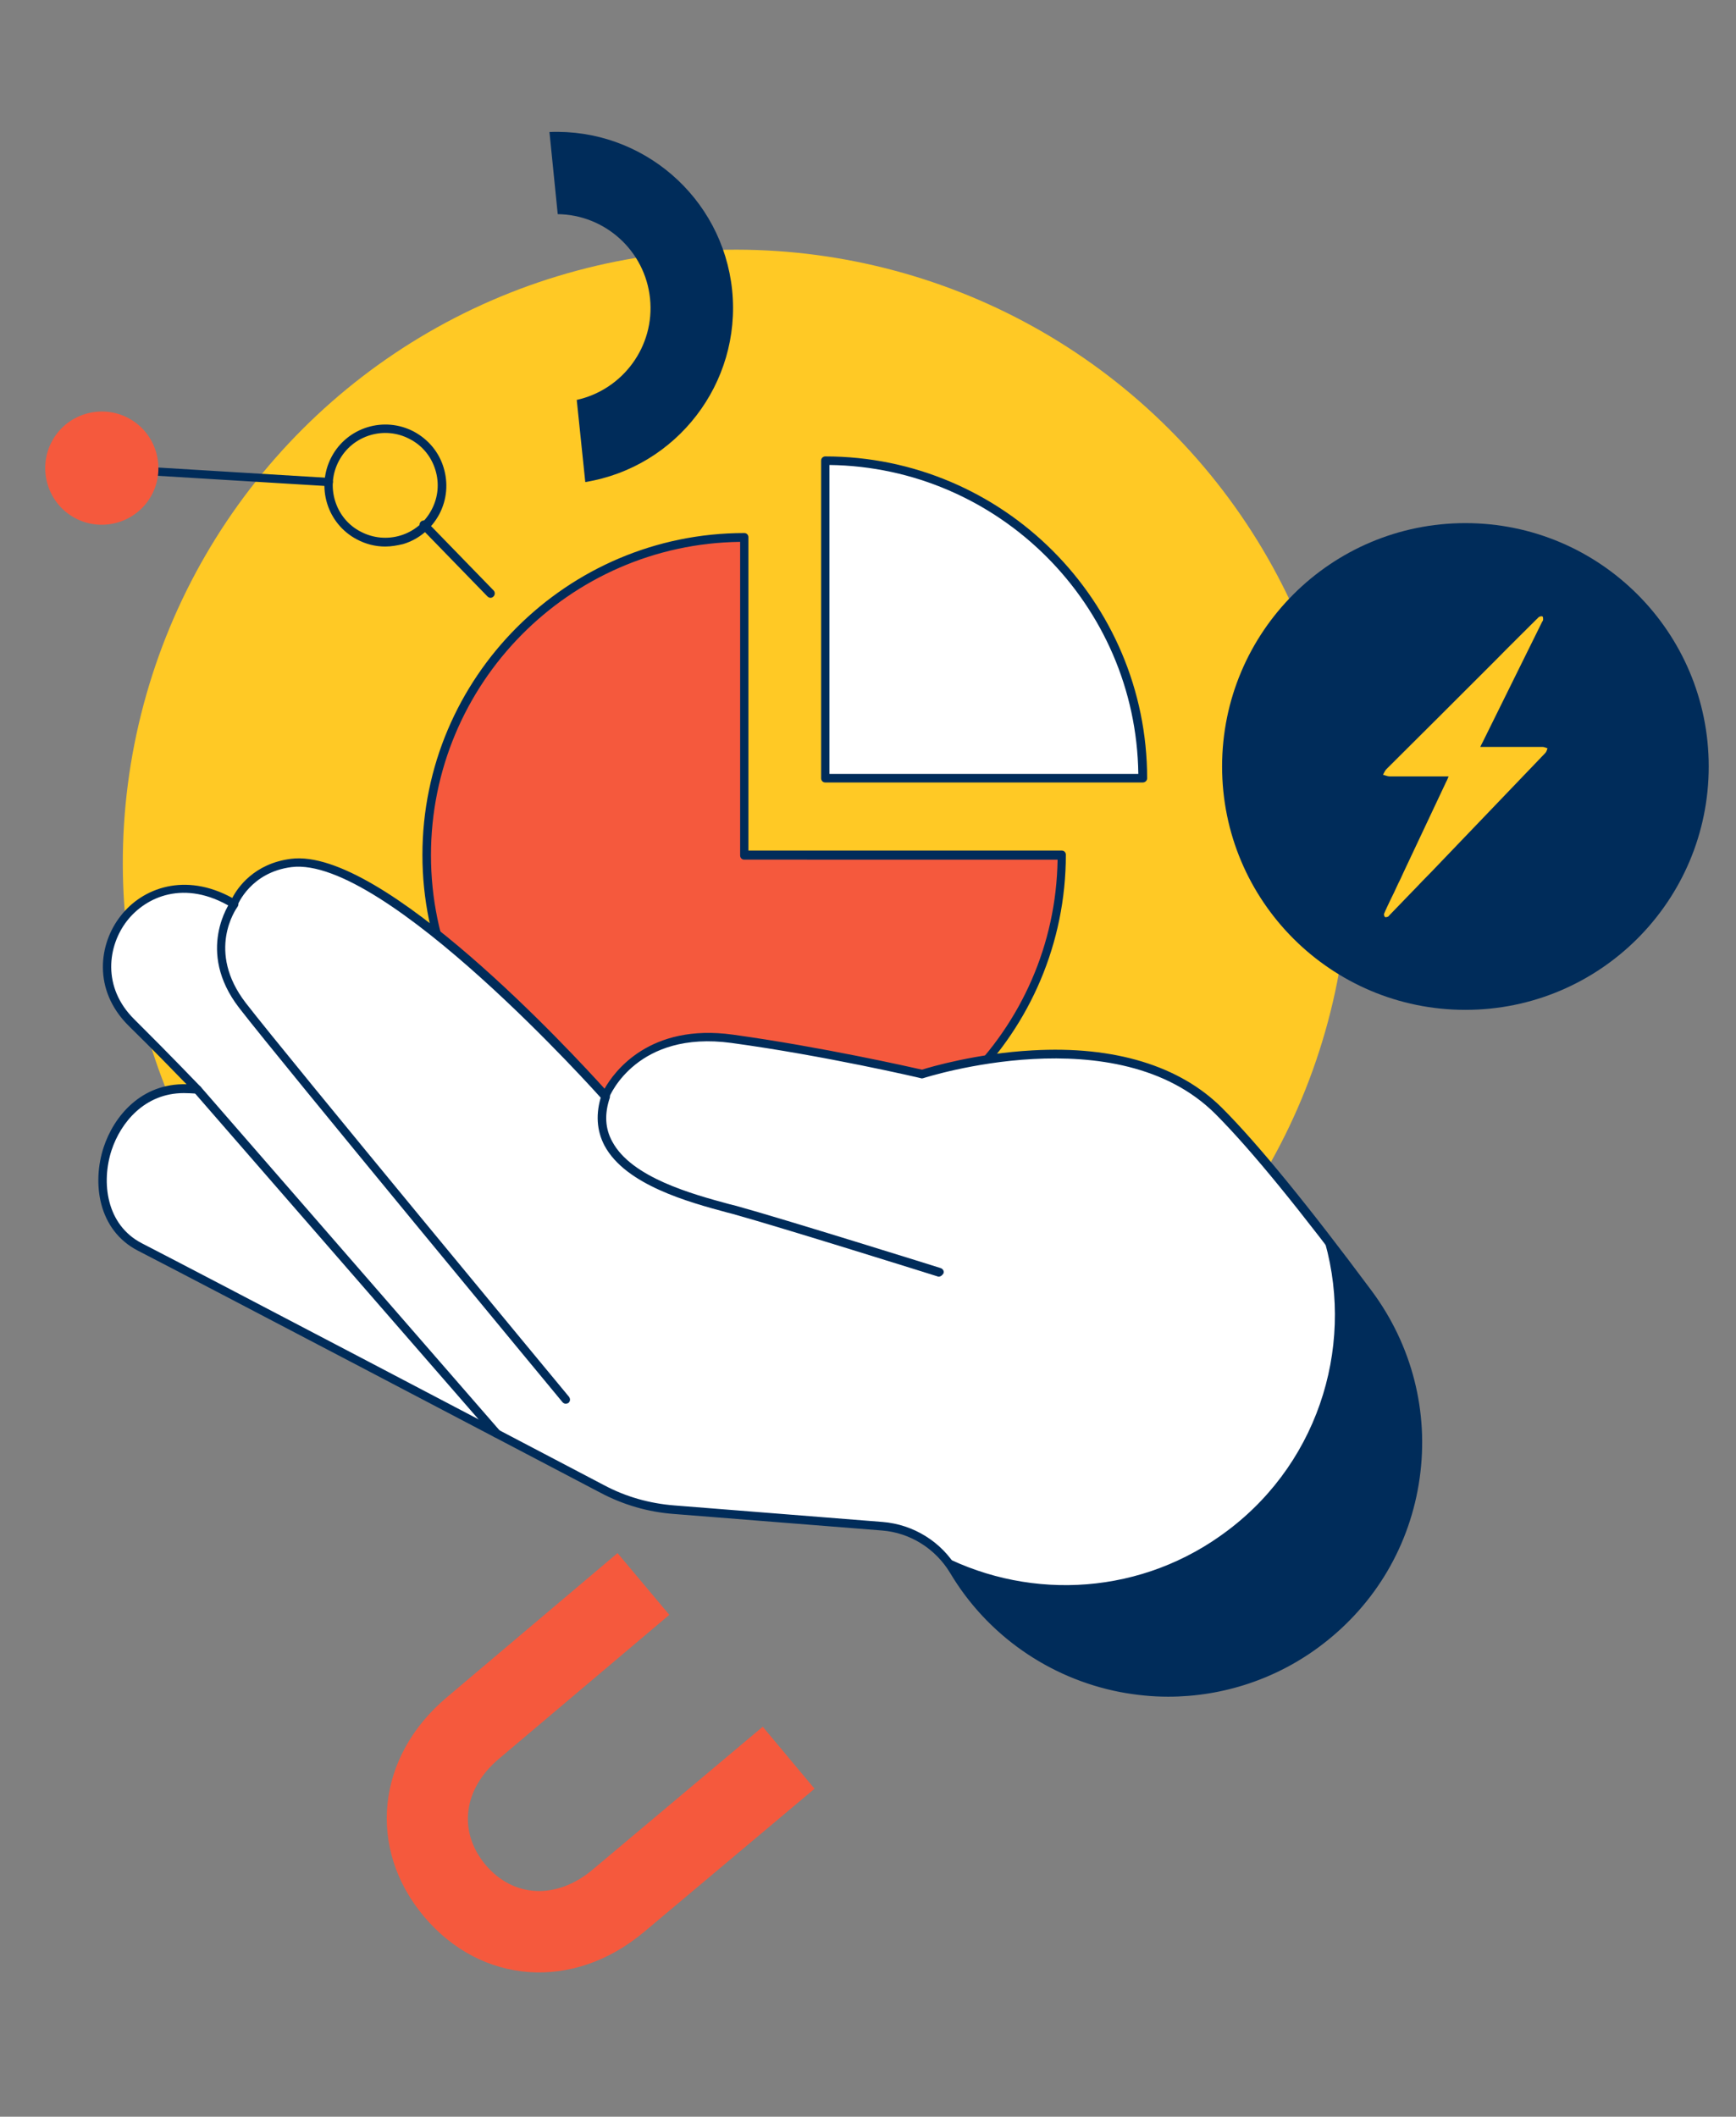<svg xmlns="http://www.w3.org/2000/svg" xmlns:xlink="http://www.w3.org/1999/xlink" id="Capa_1" x="0px" y="0px" viewBox="0 0 630 768" style="enable-background:new 0 0 630 768;" xml:space="preserve"><rect x="0" y="0" width="630" height="768" fill="#808080" stroke="none"/><g>	<path style="fill:#F5593D;" d="M276.8,626.5L215,678.4c-13,10.9-28.7,10.2-38.8-1.8c-10.1-12.1-8.1-27.6,4.9-38.5l61.8-52.2  l-18.8-22.4l-61.8,52.2c-25.9,21.7-29.1,55.1-8.4,79.7c20.7,24.6,54.1,27.2,79.9,5.5l61.8-51.9L276.8,626.5z"></path>	<g>		<g>			<g>				<g>											<ellipse transform="matrix(0.707 -0.707 0.707 0.707 -143.165 280.537)" style="fill:#FFC925;" cx="267.1" cy="313.1" rx="222.5" ry="222.5"></ellipse>				</g>			</g>		</g>		<g>			<path style="fill:#F5593D;" d="M270.1,195c-63.6,0-115.2,51.6-115.2,115.2c0,63.6,51.6,115.2,115.2,115.2    c63.6,0,115.2-51.6,115.2-115.2H270.1V195z"></path>			<path style="fill:#002C5A;" d="M270.1,427c-64.4,0-116.8-52.4-116.8-116.8s52.4-116.8,116.8-116.8c0.9,0,1.5,0.7,1.5,1.5v113.7    h113.7c0.9,0,1.5,0.7,1.5,1.5C386.8,374.6,334.5,427,270.1,427z M268.5,196.6c-62,0.8-112.1,51.5-112.1,113.7    c0,62.7,51,113.7,113.7,113.7c62.2,0,112.8-50.2,113.7-112.1H270.1c-0.9,0-1.5-0.7-1.5-1.5V196.6z"></path>			<path style="fill:#FFFFFF;" d="M299.5,167.1v115.2h115.2C414.7,218.7,363.1,167.1,299.5,167.1z"></path>			<path style="fill:#002C5A;" d="M414.7,283.9H299.5c-0.9,0-1.5-0.7-1.5-1.5V167.1c0-0.9,0.7-1.5,1.5-1.5    c64.4,0,116.8,52.4,116.8,116.8C416.3,283.2,415.6,283.9,414.7,283.9z M301,280.8h112.1c-0.8-61.5-50.7-111.3-112.1-112.1V280.8z    "></path>		</g>		<path style="fill:#FFFFFF;" d="M442.4,403.2c-36.7-36.7-107.7-13.4-107.7-13.4s-34.7-8.1-68.9-12.8c-35.7-4.9-46.1,20.8-46.1,20.8   s-78.9-89-114-84.6c-16,2-20.8,14.8-20.8,14.8c-33.2-20-60.8,19.6-37.1,43.1c13.1,13,23.9,24.2,23.9,24.2   c-33.4-5.3-46.8,43.7-20.9,57c21.4,11,130.8,68.4,167.8,87.8c8.1,4.2,16.9,6.8,26,7.5l75.6,6c10.7,0.9,20.4,6.9,25.9,16.1l0,0   c27.7,46.4,89.6,58.4,132.6,25.7l0,0c39.5-30,47.4-86.2,17.8-126C477.7,444.1,457.4,418.2,442.4,403.2z"></path>		<g>			<path style="fill:#002C5A;" d="M496.6,469.6c-5.5-7.5-11.2-15-16.8-22.3c12.3,38.4-0.1,82.1-34,107.8h0    c-31.1,23.7-71.3,25.7-103.5,9.5c1.5,1.6,2.8,3.4,3.9,5.3l0,0c27.7,46.4,89.6,58.4,132.6,25.7v0    C518.3,565.6,526.2,509.4,496.6,469.6z"></path>		</g>		<path style="fill:#002C5A;" d="M423.9,615.6c-5.8,0-11.7-0.6-17.5-1.7c-25.7-5-48.2-20.7-61.6-43.2c-5.3-8.8-14.5-14.6-24.7-15.4   l-75.6-6c-9.3-0.7-18.3-3.3-26.6-7.7C184,523.8,71.7,464.9,50.1,453.8c-14.6-7.5-16.7-24.7-12.5-37.5   c3.7-11.3,13.7-23.4,30.1-22.9c-4.1-4.2-12-12.4-21-21.2c-13.2-13.1-10.8-29.9-2.9-39.9c7.9-10.2,23.4-15.9,40.5-6.5   c1.9-3.7,7.9-12.5,21.3-14.2c33.2-4.2,102.4,70.8,113.8,83.4c3.5-6.2,16.3-23.8,46.6-19.6c31.9,4.4,64.6,11.8,68.6,12.7   c2.8-0.9,19.7-5.9,40.1-7c29.7-1.7,53.5,5.6,68.8,20.9c12.9,12.9,31.2,35.3,54.4,66.5c14.5,19.6,20.7,43.7,17.3,67.8   c-3.4,24.2-16,45.6-35.4,60.4C463.6,609.1,443.9,615.6,423.9,615.6z M66.7,396.6c-14.2,0-22.9,10.7-26.2,20.7   c-3.8,11.6-2,27.1,11,33.8c21.6,11.1,133.9,70,167.8,87.8c7.9,4.2,16.5,6.6,25.4,7.3l75.6,6c11.2,0.9,21.4,7.2,27.1,16.9   c13,21.7,34.7,37,59.5,41.8c24.9,4.8,50.7-1.2,70.8-16.6c38.6-29.4,46.4-84.9,17.5-123.9c-23.1-31.1-41.3-53.4-54.1-66.2   c-35.7-35.7-105.4-13.2-106.1-13c-0.3,0.1-0.6,0.1-0.8,0c-0.3-0.1-35-8.2-68.8-12.8c-34.1-4.6-44,18.9-44.4,19.9   c-0.2,0.5-0.6,0.9-1.2,0.9c-0.5,0.1-1.1-0.1-1.4-0.5c-0.8-0.9-78.8-88.3-112.6-84.1c-14.9,1.9-19.5,13.7-19.6,13.8   c-0.2,0.4-0.5,0.8-0.9,0.9c-0.4,0.2-0.9,0.1-1.3-0.1c-17.1-10.3-31.1-3.8-37.9,4.9c-7,9-9.2,24.1,2.7,35.8   c12.9,12.8,23.8,24.2,23.9,24.3c0.5,0.5,0.6,1.2,0.3,1.8c-0.3,0.6-1,0.9-1.6,0.8C69.8,396.7,68.2,396.6,66.7,396.6z"></path>		<path style="fill:#002C5A;" d="M340.7,463.2c-0.2,0-0.3,0-0.5-0.1c-0.6-0.2-57.1-17.9-74.1-22.6l-2.3-0.6   c-13.7-3.7-36.7-9.9-44.4-24.2c-2.9-5.5-3.3-11.7-1.1-18.4c0.3-0.8,1.1-1.2,2-1c0.8,0.3,1.2,1.1,1,2c-2,5.9-1.7,11.2,0.9,15.9   c7,13.1,29.2,19.1,42.5,22.7l2.4,0.6c17.1,4.7,73.7,22.4,74.3,22.6c0.8,0.3,1.3,1.1,1,1.9C341.9,462.8,341.3,463.2,340.7,463.2z"></path>		<path style="fill:#002C5A;" d="M180.2,521.6c-0.4,0-0.9-0.2-1.2-0.5L70.5,396.4c-0.6-0.6-0.5-1.6,0.2-2.2c0.6-0.6,1.6-0.5,2.2,0.2   l108.5,124.7c0.6,0.6,0.5,1.6-0.2,2.2C180.9,521.5,180.6,521.6,180.2,521.6z"></path>		<path style="fill:#002C5A;" d="M205.3,509.3c-0.4,0-0.9-0.2-1.2-0.6c-1-1.2-102-123.2-117.3-143c-16-20.7-3.2-38.4-3.1-38.6   c0.5-0.7,1.5-0.8,2.2-0.3c0.7,0.5,0.8,1.5,0.3,2.2c-0.5,0.7-11.5,16.1,3,34.9c15.3,19.8,116.3,141.7,117.3,142.9   c0.5,0.7,0.5,1.6-0.2,2.2C206,509.2,205.6,509.3,205.3,509.3z"></path>		<g>			<path style="fill:#002C5A;" d="M119.3,176.4C119.3,176.4,119.2,176.4,119.3,176.4l-82.4-5c-0.9-0.1-1.5-0.8-1.4-1.6    c0.1-0.8,0.8-1.5,1.6-1.4l82.3,5c0.9,0.1,1.5,0.8,1.4,1.6C120.8,175.8,120.1,176.4,119.3,176.4z"></path>			<path style="fill:#002C5A;" d="M139.8,198.3c-3.6,0-7.1-0.9-10.3-2.6c-10.8-5.7-14.9-19.1-9.2-29.9l0,0    c5.7-10.8,19.1-14.9,29.9-9.2c5.2,2.8,9.1,7.4,10.8,13.1c1.7,5.6,1.2,11.6-1.6,16.9c-2.8,5.2-7.4,9.1-13.1,10.8    C144.2,197.9,142,198.3,139.8,198.3z M123,167.2c-2.4,4.5-2.9,9.6-1.4,14.5c1.5,4.9,4.8,8.9,9.3,11.2c9.3,4.9,20.8,1.4,25.7-7.9    c2.4-4.5,2.9-9.6,1.4-14.5c-1.5-4.9-4.8-8.9-9.3-11.2C139.5,154.4,127.9,157.9,123,167.2L123,167.2z"></path>			<path style="fill:#F5593D;" d="M18.8,160.2c-5.3,10-1.5,22.5,8.5,27.8c10,5.3,22.5,1.5,27.8-8.5c5.3-10,1.5-22.5-8.5-27.8    C36.6,146.4,24.1,150.2,18.8,160.2z"></path>			<path style="fill:#002C5A;" d="M178,216.9c-0.4,0-0.8-0.2-1.1-0.5l-24.2-24.9c-0.6-0.6-0.6-1.6,0-2.2c0.6-0.6,1.6-0.6,2.2,0    l24.2,24.9c0.6,0.6,0.6,1.6,0,2.2C178.7,216.8,178.4,216.9,178,216.9z"></path>		</g>	</g>	<g>		<g>			<g>				<g>					<circle style="fill:#002C5A;" cx="531.8" cy="278.1" r="88.3"></circle>				</g>			</g>		</g>	</g>	<path style="fill:#002C5A;" d="M202.4,77.7c17.1,0.2,31.7,13.2,33.5,30.6c1.8,17.4-9.9,33.1-26.6,36.8l3.1,29.8  c33.1-5.4,56.7-35.8,53.3-69.6c-3.5-33.8-32.7-58.8-66.3-57.4L202.4,77.7z"></path>	<path style="fill:#FFC925;" d="M551.5,282.9c3.1-3.2,6.2-6.5,9.3-9.7c0.4-0.4,0.6-1.1,0.8-1.7c-0.6-0.2-1.2-0.5-1.8-0.5  c-6.9,0-13.8,0-20.7,0c-0.6,0-1.1,0-1.9,0c0.4-0.8,0.6-1.3,0.9-1.8c7.2-14.5,14.3-29,21.5-43.5c0.2-0.3,0.4-0.6,0.4-0.9  c0-0.4,0-1-0.2-1.1c-0.2-0.2-0.8-0.1-1.2,0.1c-0.4,0.2-0.6,0.6-1,0.9c-4.9,4.9-9.9,9.8-14.8,14.8c0,0-0.1,0.1-0.1,0.1l0,0  c-13.2,13.2-26.4,26.4-39.6,39.5c-0.5,0.5-0.8,1.3-1.2,2c0.8,0.2,1.6,0.6,2.4,0.6c7,0,14.1,0,21.4,0c-0.3,0.7-0.5,1.3-0.8,1.8  c-5.2,11-10.4,22.1-15.6,33.1c-0.6,1.3-1.2,2.7-1.9,4l0,0c-0.9,2-1.8,3.9-2.8,5.9c-0.8,1.7-1.6,3.3-2.3,5c-0.1,0.3,0,0.9,0.3,1.2  c0.2,0.2,0.8,0,1.1-0.1c0.2-0.1,0.4-0.4,0.6-0.6c2.8-2.9,5.6-5.8,8.4-8.7l0,0c0.2-0.2,0.3-0.3,0.5-0.5c2-2.1,4-4.2,6.1-6.3  c0,0,0,0,0,0l0,0C530.1,305.2,540.8,294.1,551.5,282.9"></path></g></svg>